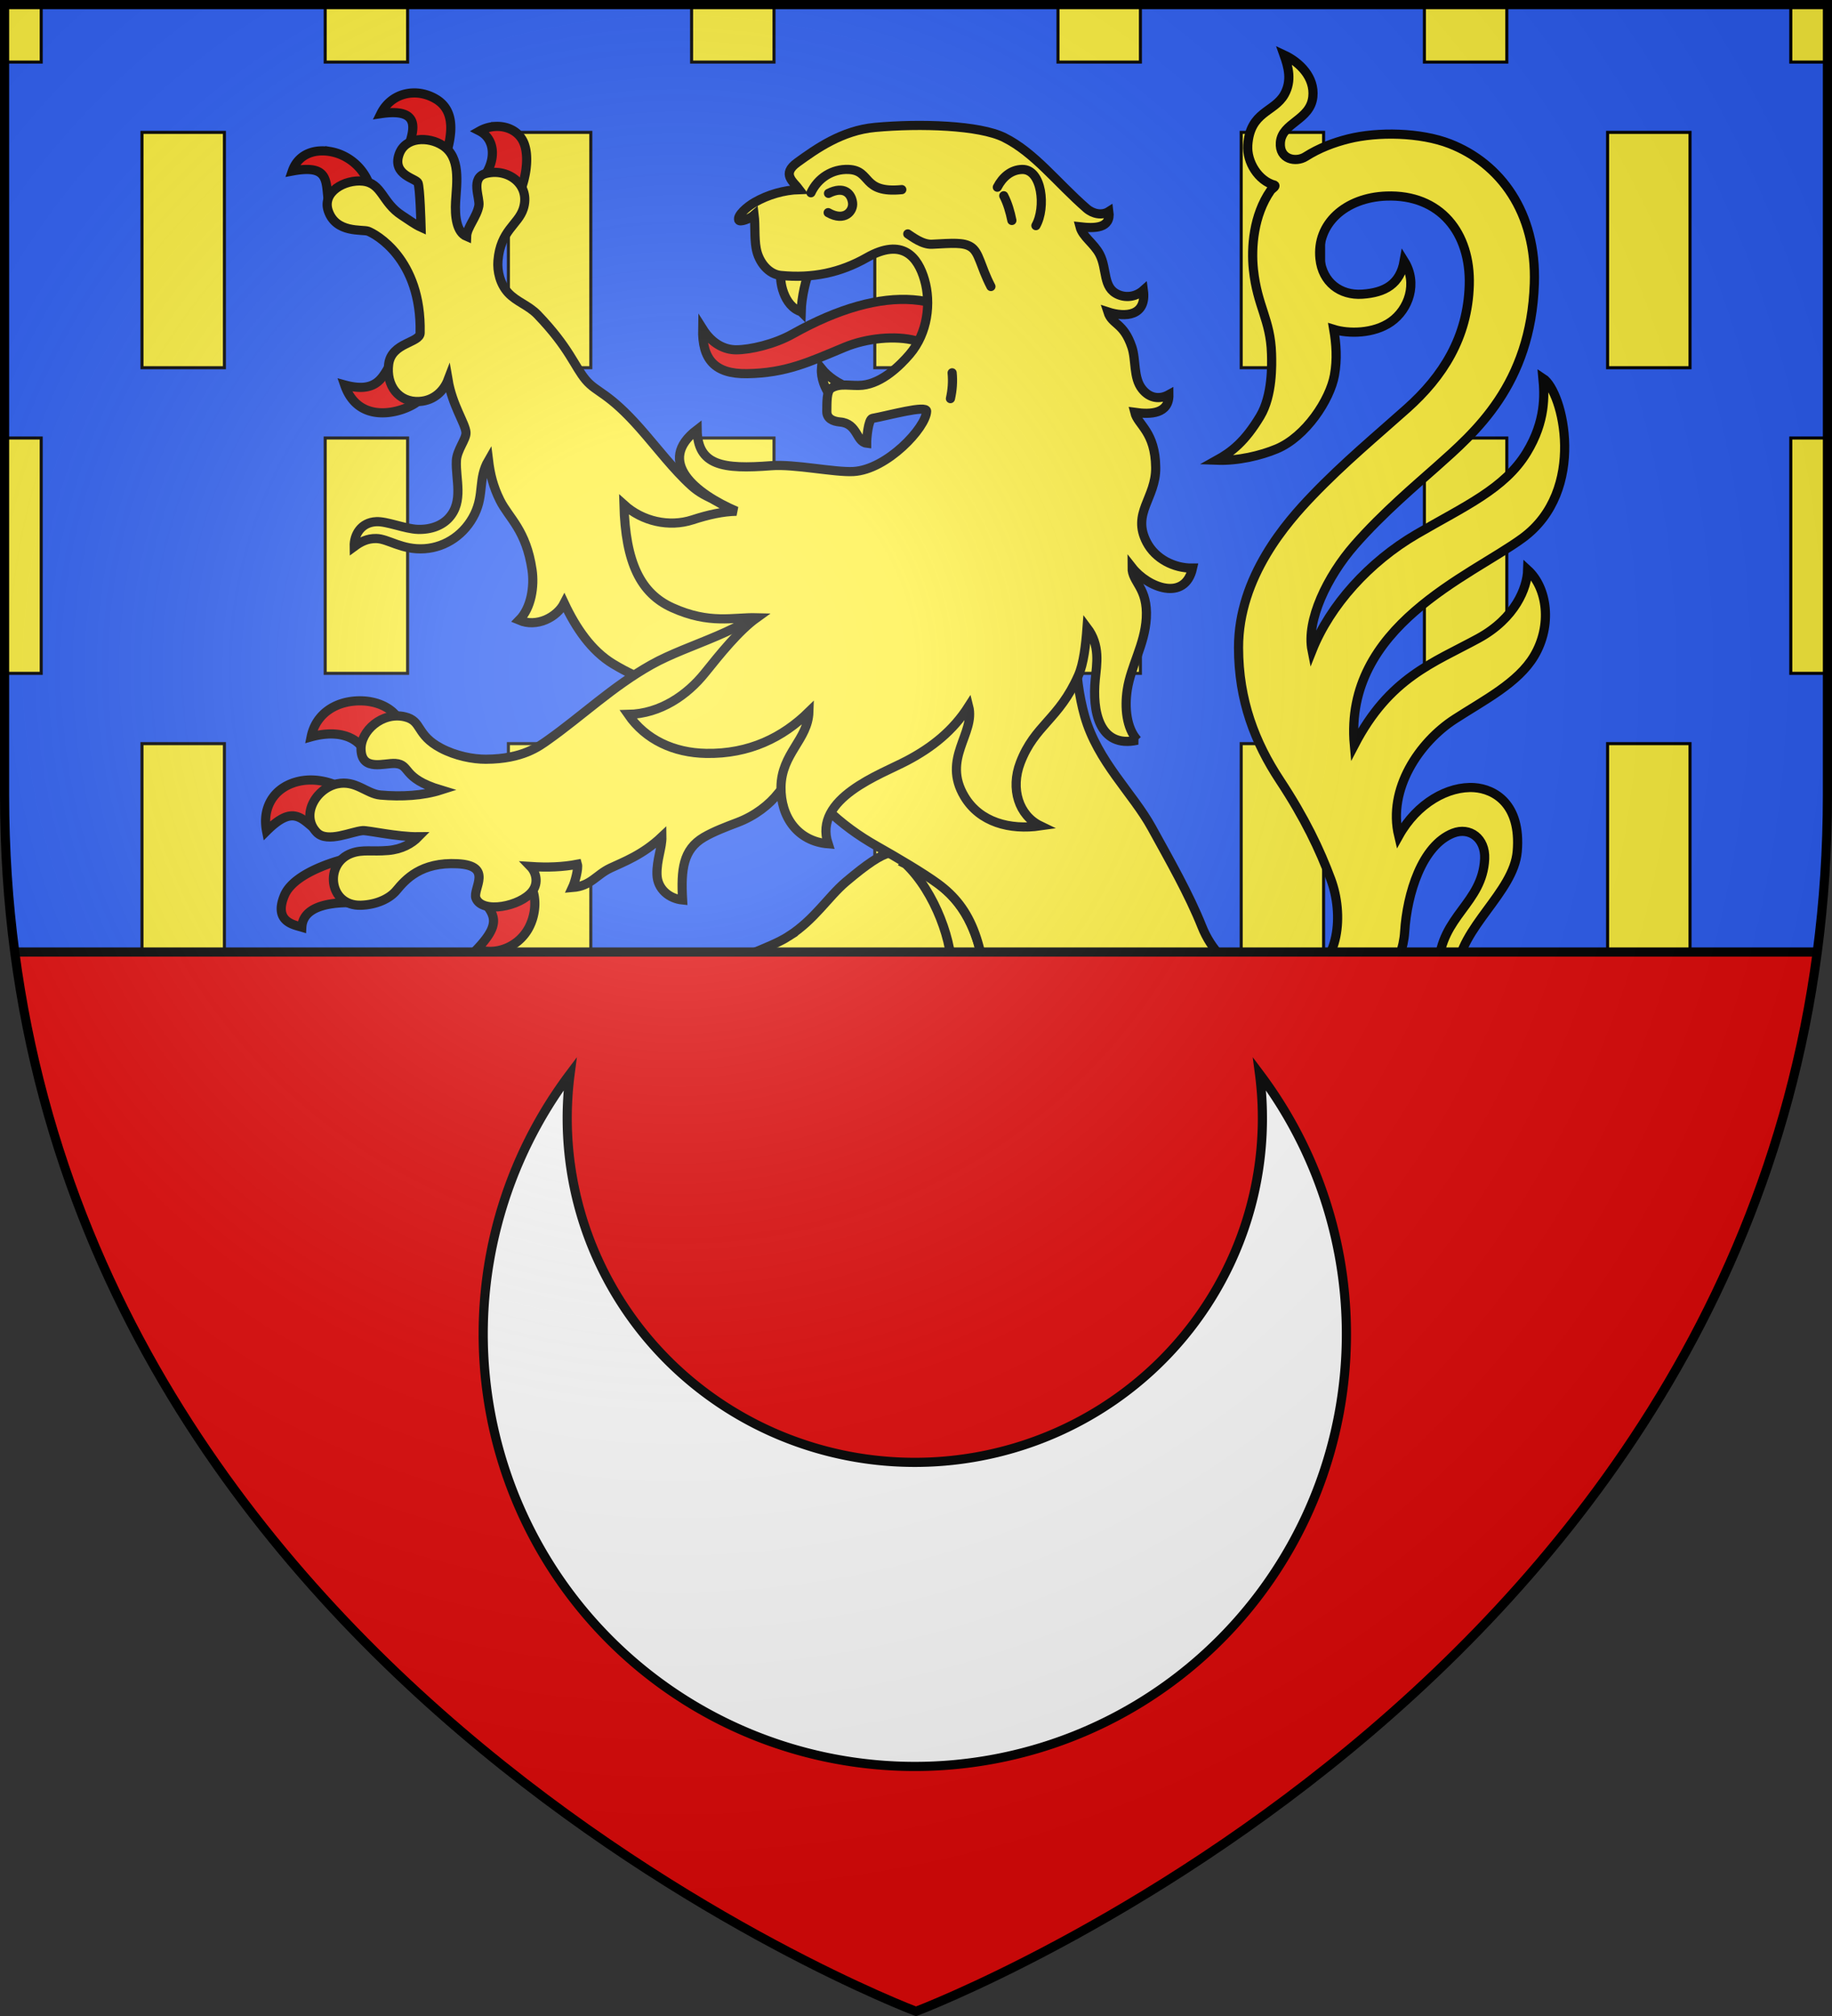 <svg xmlns="http://www.w3.org/2000/svg" xmlns:xlink="http://www.w3.org/1999/xlink" width="600" height="660" version="1.0"><rect width="100%" height="100%" fill="#333333" stroke="none"/><defs><radialGradient xlink:href="#a" id="b" cx="221.445" cy="226.331" r="300" fx="221.445" fy="226.331" gradientTransform="matrix(1.353 0 0 1.349 -77.63 -85.747)" gradientUnits="userSpaceOnUse"/><linearGradient id="a"><stop offset="0" stop-color="#fff" stop-opacity=".314"/><stop offset=".19" stop-color="#fff" stop-opacity=".251"/><stop offset=".6" stop-color="#6b6b6b" stop-opacity=".125"/><stop offset="1" stop-opacity=".125"/></linearGradient></defs><path fill="#2b5df2" fill-rule="evenodd" d="M300 658.5s298.5-112.32 298.5-397.772V2.176H1.5v258.552C1.5 546.18 300 658.5 300 658.5"/><path fill="#fcef3c" stroke="#000" d="M1.5 2v18.323h12V2zm105 0v18.323h27V2zm120 0v18.323h27V2zm120 0v18.323h27V2zm120 0v18.323h27V2zm120 0v18.323h12V2zm-540 41.337v77.045h27V43.337zm120 0v77.045h27V43.337zm120 0v77.045h27V43.337zm120 0v77.045h27V43.337zm120 0v77.045h27V43.337zM1.5 143.396v77.045h12v-77.045zm105 0v77.045h27v-77.045zm120 0v77.045h27v-77.045zm120 0v77.045h27v-77.045zm120 0v77.045h27v-77.045zm120 0v77.045h12v-77.045zm-540 100.059V320.5h27v-77.045zm120 0V320.5h27v-77.045zm120 0V320.5h27v-77.045zm120 0V320.5h27v-77.045zm120 0V320.5h27v-77.045z" color="#000" overflow="visible" style="marker:none"/><g fill-rule="evenodd" stroke="#000" stroke-width="3"><path fill="#fff03c" d="M262.387 102.06c-5.792-1.855-7.266-10.243-6.557-13.125l9.443-.782c-1.296 3.092-2.765 8.992-2.886 13.908z"/><path fill="#e00808" d="M135.16 30.436c-4.275.169-8.277 2.461-10.41 6.77 13.691-2.06 10.47 5.973 9.187 10.467l12.125 3.158c1.867-6.394 3.334-14.432-3.254-18.383-2.418-1.45-5.083-2.113-7.648-2.012zm27.158 10.957c-1.785.081-3.6.577-5.248 1.504 4.996 2.551 5.6 9.273 1.389 15.02l11.57 5.465c2.112-4.482 3.45-12 1.533-16.625-1.537-3.707-5.318-5.542-9.244-5.364zM105.126 49.4c-4.131.136-7.846 2.128-9.384 6.596 12.101-2.268 10.931 3.27 11.77 9.756l13.603-4.856c-1.98-6.098-7.273-10.357-13.084-11.303a15 15 0 0 0-2.905-.193zm22.528 70.295c-2.394 3.586-4.206 9.222-14.768 6.326 5.017 14.542 21.518 8.144 24.47 4.895zM118.57 229.45c-8.067-.254-15.081 3.906-16.662 11.777 6.827-1.905 13.277-1.015 16.654 3.371l11.826-9.482c-2.173-3.305-6.631-5.503-11.818-5.666zm-16.29 25.914c-2.094-.052-4.433.226-6.808 1.148-6.686 2.599-9.491 8.823-8.166 15.557 9.22-9.154 11.584-3.68 17.438.637l5.57-15.51s-3.425-1.717-8.033-1.832zm11.204 25.697s-16.834 3.86-20.297 11.998c-3.694 8.68 3.073 9.7 5.66 10.477.348-6.352 7.949-8.131 16.213-8.033zm60.644 9.551-15.437 4.926c3.911 4.578 4.69 7.656-2.49 15.232 6.484 2.184 13.69-.908 16.957-6.963 2.262-4.192 2.651-9.54.97-13.195zm-27.966 120.832c-8.149.224-16.007 5.1-15.764 11.246 4.177-4.49 13.186-1.513 19.568 3.365 3.785-4.555 8.423-7.512 10.674-9.767-3.044-3.057-8.764-5.001-14.478-4.844zm-9.914 24.678c-3.245-.062-7.537.565-11.836 2.767-8.9 4.56-8.927 15.352-.649 16.291-.211-8.06 7.34-7.86 13.863-6.326l3.106-12.068c-.968-.342-2.538-.627-4.484-.664zm11.836 24.047c-5.07.523-10.007 2.563-13.413 7.355-4.807 6.765-2.482 16.325 3.362 15.89-.965-10.35 8.721-9.264 16.064-10.138zm61.957 1.029-12.256 7.053c5.413 3.928 9.768 9.713 7.097 15.082 4.986-.534 8.901-3.649 9.295-8.42.465-5.622-2.083-11.049-4.136-13.715zm228.484 16.22-9.2 11.95c7.59.15 10.558 5.478 7.632 10.803 5.304.507 10.13-3.564 10.527-8.872.513-6.868-3.859-11.104-8.96-13.88zm-76.432 1.43c-3.52-.093-6.906.494-10.14 2.37-6.459 3.744-9.008 15.052.658 18.294.273-4.58 1.69-9.692 11.812-8.232l4.145-11.66c-2.202-.414-4.363-.716-6.475-.772zm12.666 21.908c-4.89.665-11.616 3.501-14.605 8-4.744 7.141-2.004 15.803 2.201 18.64 1.032-8.932 2.634-11.417 14.785-15.63zm16.532 10.723c-3.841 2.979-7.092 6.795-7.045 12.424.088 10.603 8.857 10.471 14.296 8.627-6.083-3.171-2.636-5.949 1.69-9.502 2.248-1.847 2.873-4.038 2.603-6.44z"/><path fill="#fff03c" d="M149.468 150.818c-.298 6.03 2.459 13.3-2.418 18.706-2.226 2.468-5.812 3.916-10.203 3.786-4.155-.124-10.099-2.693-13.634-2.524-4.934.236-7.293 4.23-7.208 8.158 2.086-1.537 4.218-2.68 7.206-2.641 3.924.047 8.409 3.847 15.855 3.334 7.125-.49 13.265-4.903 16.389-11.357 3.183-6.577 1.046-11.565 4.53-17.567.539 4.432 1.495 8.51 3.76 13.057 2.93 5.884 8.603 9.727 10.514 22.857.777 5.338-.246 12.394-4.234 16.413 5.75 2.48 12.388-.94 14.765-5.588 3.832 8.157 8.931 15.631 15.995 19.904 9.098 5.502 18.197 8.499 28.723 9.3l19.57-16.77 11.091-36.657c-5.703-1.96-12.29-4.607-17.19-6.46-5.576-2.11-11.65-3.34-16.484-7.71-5.837-5.276-11.242-12.416-16.634-18.557-10.692-12.176-14.37-11.832-17.979-16.093-3.728-4.402-5.336-10.463-15.857-21.417-2.897-3.016-6.924-4.225-9.603-7.15-2.61-2.852-3.616-6.962-3.33-10.485.807-9.928 6.59-11.783 8.279-16.975 2.5-7.686-4.68-13.402-12.094-11.621-5.46 1.311-1.955 8.077-2.45 10.644-.73 3.777-3.913 7.056-4.009 10.008-3.246-1.358-3.889-6.5-3.601-11.435.362-6.213 1.747-14.5-4.253-18.36-4.653-2.992-12.31-2.878-14.282 2.979-2.292 6.806 5.708 7.823 6.237 9.322.628 1.782.937 12.69.988 14.493-2.084-.94-3.868-2.327-6.302-3.896-6.568-4.233-6.424-10.569-12.802-11.217-5.876-.597-13.397 3.545-11.294 9.735 2.529 7.442 11.177 5.98 13.067 6.675 2.147.789 17.541 8.87 17.023 33.291-.07 3.302-9.331 3.074-10.3 10.174-.964 7.06 3.316 12.641 10.02 12.26 5.016-.284 8.124-3.7 9.41-7.067 1.424 8.39 5.657 14.198 5.882 17.201.164 2.182-2.968 5.702-3.143 9.25zm108.81 155.7c-6.09 3.903-17.78 7.239-27.002 12.51-17.06 9.753-25.288 16.975-25.999 24.524-.072.77-2.29 8.415-12.206 15.478-5.93 4.224-13.679 7.474-22.18 6.957-5.653-.343-13.535-2.22-16.045-8.999-4.145-11.193 7.281-15.092 5.708-26.391-.711-5.112-5.45-6.96-6.97-6.424 2.172 2.277 3.3 5.42 2.704 8.569-1.018 5.379-5.451 8.644-7.825 14.729-2.29 5.867-2.283 15.032 5.59 20.837 7.366 5.43 20.168 7.576 32.336 3.98 12.13-3.585 16.525-8.758 20.57-13.444-.953 5.421.564 7.521-.589 11.6-2.177 7.707-8.432 11.697-15.602 14.532 8.73 5.388 17.74.915 21.213-4.974 3.27-5.543 5.102 10.618 2.327 20.76-1.859 6.795-5.521 12.576-10.685 16.529-11.565 8.853-21.387 9.507-32.314 6.619-6.299-1.666-4.002-8.162-13.088-9.253-4.06-.487-9.311 5.273-9.376 9.626-.099 6.944 18.073 8.337 19.72 10.097-4.161 2.826-10.552 4.145-16.223 3.873-2.088-.1-7.59-4.683-12.255-2.327-2.82 1.426-8.128 7.302-3.607 12.957 4.736 5.924 11.789.515 15.36-.654 2.909-.952 16.207-.279 21.932-1.404-2.14 3.565-7.455 6.764-12.939 8.268-6.525 1.789-10.68-.005-13.51 4.253-4.042 6.078 1.115 15.319 7.024 14.879 11.056-.812 9.697-12.637 21.552-14.566 4.98-.811 10.723-.765 14.246.046 4.955 1.142-1.391 5.722 4.056 8.804 6.464 3.656 16.646-3.202 16.768-6.113.22-5.225-3.535-5.584-5.901-7.787 7.47.584 13.585.312 18.787-2.76.052 3.677-1.86 6.283-1.27 10.131.563 3.673 3.237 5.105 6.083 4.766-.676-8.586 5.574-10.41 9.526-15.645 1.967-2.606 3.257-5.076 4.559-7.64.644 6.573 1.277 15.864 14.147 12.846-5.736-3.454-6.348-10.824-4.925-18.08.502-2.562 1.842-4.802 3.983-6.44 3.602-2.752 10.325 3.32 19.423-2.407-3.867-1.135-4.964-3.356-4.638-5.66.423-2.995 2.02-5.629 2.105-7.943.168-4.595-2.716-8.272-4.973-11.471-3.788-5.37-3.483-15.041-3.124-22.734.5-10.763 3.372-18.648 18.605-29.25 14.207-9.889 41.189-4.951 41.332-7.077 3.371-49.818-11.871-56.189-24.886-63.807-6.255-3.66-8.567-4.73-22.765 7.255-5.803 4.9-10.225 12.355-18.759 17.825z"/><path fill="#fff03c" d="M296.59 282.83c9.534 9.022 15.85 26.12 15.077 36.818-9.472 16.025-6.927 25.218 2.226 25.7 7.469.4 9.044-7.94 8.967-18.128-.07-9.09-1.19-16.668-4.841-24.547-4.982-10.752-13.218-15.792-21.429-19.842z"/><path fill="#fff03c" d="M422.034 341.34c6.808-.457 13.984-8.18 26.01 4.63 2.312-4.966 1.91-11.286-3.585-14.948 7.817-5.353 14.922-15.542 15.579-25.928.793-12.546 5.655-28.32 15.868-32.333 5.418-2.129 10.636 1.67 10.333 8.4-.657 14.61-14.261 18.598-15.11 34.937-.469 9.008 5.402 18.164 15.616 12.789-5.872-2.533-9.767-6.328-9.472-11.036.885-14.147 18.49-25.715 19.635-39.083 1.346-15.725-7.65-20.46-14.026-20.907-8.538-.599-18.782 5.02-24.788 15.811-3.701-15.405 6.763-30.74 18.337-38.238 9.698-6.283 20.752-11.846 26.016-20.68 5.935-9.959 4.383-22.266-2.11-28.186-.176 5.873-4.04 15.826-16.187 22.44-14.746 8.029-29.077 12.783-40.594 34.9-3.507-38.968 37.991-55.228 55.089-67.747 21.22-15.538 13.349-48.042 6.682-52.34.517 5.463.958 14.026-5.313 24.322-7.254 11.91-20.317 17.554-36.021 26.709-15.618 9.104-28.416 23.344-34.285 38.099-1.966-9.81 4.978-24.264 13.923-34.489 9.265-10.59 20.416-19.95 26.749-25.594 12.615-11.241 31.012-26.825 32.132-60.018.792-23.344-11.222-39.376-27.662-45.783-9.642-3.757-23.645-4.005-33.224-1.606-4.806 1.204-9.582 2.99-14.038 5.82-3.137 1.994-8.662.954-8.249-4.616.488-6.564 9.83-7.28 10.634-14.978.663-6.35-4.278-11.318-9.435-13.708 1.372 3.845 2.675 8.378.114 12.932-3.337 5.935-11.243 5.51-11.993 16.601-.37 5.548 3.479 11.695 8.758 13.113.631.364-.88 1.175-1.307 1.793-5.586 8.078-6.37 18.599-5.601 25.862 1.283 12.13 5.595 16.309 5.931 27.563.105 3.508.353 13.625-3.703 20.399-5 8.35-9.374 11.72-14.27 14.433 7.01.264 14.451-1.546 19.637-3.708 9.587-3.996 17.502-16.153 18.938-24.118.955-5.303.587-10.23-.227-15.017 4.779 1.483 13.036 1.505 18.713-2.46 5.83-4.073 8.9-12.634 4.355-19.92-1.318 7.532-6.261 10.376-13.776 10.862-7.151.463-12.985-3.863-13.804-11.618-1.208-11.429 8.326-20.016 21.713-20.51 17.734-.653 27.697 12.125 27.182 29.184-.516 17.1-8.663 29.88-20.372 40.342-10.06 8.99-20.663 17.742-31.094 28.62-8.135 8.485-24.13 26.44-24.1 49.716.024 17.248 5.39 31.062 13.552 43.425 8.164 12.363 13.075 22.71 16.667 32.365 4.317 11.605 2.831 27.626-8.4 32.39-11.634 4.934-27.76-1.698-33.805-16.877-4.23-10.62-10.615-21.798-16.449-32.392-6.228-11.313-17.75-21.647-21.97-36.574-3.74-13.233-3.29-28.644-2.56-36.446 2-21.38-5.121-41.278-25.48-47.636-20.358-6.357-37.287-.665-48.284 9.438-11.15 10.244-12.992 23.707-23.953 35.661-10.509 11.461-29.01 15.134-41.644 22.222-12.568 7.05-22.764 16.81-33.745 24.587-2.972 2.104-8.374 6.296-20.41 6.35-4.286.02-9.95-1.09-14.756-3.642-8.285-4.4-6.026-8.86-11.755-10.237-7.473-1.794-14.645 4.683-14.4 10.757.289 7.242 7.785 4.253 11.264 4.514 5.148.386 1.866 4.764 14.882 8.682-5.864 1.875-12.97 2.257-19.782 1.653-4.571-.404-8.1-4.984-14.176-3.675-7.035 1.517-12.114 10.423-6.612 15.966 3.437 3.463 11.485-.404 14.946-.645 1.87-.13 11.288 2.092 18.302 2.006-2.176 2.238-5.457 4.104-9.914 4.485-5.366.459-8.338-.397-11.993.915-9.119 3.273-7.534 17.36 3.057 17.02 5.044-.16 9.358-2.128 11.59-4.818 3.01-3.628 8.049-9.392 20.077-8.765 11.836.616 4.854 8.259 5.995 11.255 1.987 5.217 14.64 2.732 18.458-2.24 2.189-2.85 1.162-6.296-.601-8.112 5.58.367 10.66.17 15.373-.746.402 1.355-.777 5.85-1.614 7.624 6.053-.482 7.724-4.142 12.41-6.354 4.249-2.007 10.549-4.299 16.877-10.275.061 3.646-1.721 7.548-1.612 12.296.114 4.978 4.163 8.002 8.391 8.415-.567-9.955.147-16.518 6.945-20.522 3.313-1.95 7.514-3.51 11.058-4.857 5.7-2.164 10.437-5.837 13.415-9.69.841-1.087 6.317-6.39 7.563-4.998 1.444 2.485 2.779 5.038 8.08 10.165 5.071 4.904 10.491 8.84 16.523 12.25 6.915 3.909 15.341 8.886 20.07 12.36 5.342 3.925 9.4 8.809 12.117 16.337 2.59 7.174 3.776 15.916 3.367 23.656-.306 5.797-.727 10.685-.097 15.997.69 5.806 5.062 8.191 4.838 13.588-.092 2.237-5.72 4.918-5.902 11.261-.248 8.615 3.993 12.178 3.804 17.573-.152 4.347-3.186 7.656-6.6 9.216 3.46 5.227 12.291 1.038 14.6-5.303 3.401 4.295 5.844 11.07 5.497 18.784-.918 10.385-8.188 16.397-20.65 22.29-8.493 4.016-24.278 13.982-24.843 26.055-.242 5.253.93 9.291 3.874 12.505-.812-4.911-.144-10.005 3.145-15.112 7.714-11.975 22.976-15.694 34.408-22.94 10.676-6.767 15.009-15.418 15.412-24.972.32-7.5-2.678-18.736-2.693-21.386 3.268 4.41 6.02 7.62 9.908 10.47 4.765 3.49 10.625 5.787 15.44 8.36 5.749 3.073 10.663 7.482 15.164 11.437 3.663 3.219 8.201 7.435 10.854 11.812.636 1.05 2.012 5.809 1.952 10.646-.036 2.818-.147 9.308-.7 14.01-.702 5.98-2.815 12.612-6.827 18.09-2.437 3.327-5.943 5.91-10.174 7.493-5.47 2.047-9.043-.629-13.032-.39-6.456.388-9.353 8.618-5.762 13.343 3.057 4.021 7.866.223 11.298-1.672 3.157-1.743 9.248-1.886 15.232-4.104-8.038 12.474-11.727 8.38-15.376 11.699-4.383 3.986-2.008 15.917 4.103 14.53 6.525-1.48 5.082-6.47 5.995-7.221 1.998-1.644 8.734-5.067 14.66-12.33 0 0 .035 5.259-1.21 8.067-1.523 3.436-7.866 4.413-8.342 9.56-.66 7.12 7.081 8.95 12.551 6.455 9.134-4.167 1.723-12.915 4.638-16.613 3.07-3.894 5.352.163 14.898-13.143 1.043 2 3.533 3.105 6.188 2.777 6.908-.853 14.12-9.479 9.218-14.644-2.705-2.85-11.525.15-9.295-2.234 3.933-4.205 7.087-13.569 8.1-16.482 1.88 3.741 4.184 8.214 10.854 7.303-4.937-10.753 2.718-10.265 3.044-18.043.093-2.219-.837-4.849-1.958-6.611 7.48 3.875 22.66 5.542 21.27-7.314-7.816 5.835-12.751 2.62-17.948-.658-3.573-2.253-7.594-5.88-7.269-12.67.343-7.259 5.182-5.352 5.878-13.395.227-2.628-.4-5.889-2.64-7.07-3.448-1.817-7.784.534-7.039-5.384.396-3.139 9.31-8.965 13.662-11.513-2.833-.24-8.312.037-12.394 1.346-3.445 1.105-8.983 4.604-14.43 3.985-3.37-.382-7.805-4.182-11.894-8.473-5.6-5.874-10.255-13.367-13.282-22.18-2.402-6.99-3.642-19.76-1.759-19.465 6.927 2.192 13.193 5.193 20.97 4.67z"/><path fill="#e00808" d="M324.092 113.055c-8.6.22-16.895.445-24.11-1.498-6.72-1.81-16.182-.865-23.428 2.154-11.657 4.856-19.112 8.415-31.825 8.623-10.705.176-14.806-4.718-14.6-14.674 3.163 5.026 7.285 6.843 10.908 6.86 4.662.02 12.635-1.846 18.53-5.153 30.512-17.122 53.094-14.06 64.525 3.688z"/><path fill="#fff03c" d="M269.04 120.667c-.234 3.047 1.17 6.672 2.871 8.76l6.268-2.493c-3.579-1.306-6.933-3.534-9.139-6.267z"/><path fill="#fff03c" d="M372.511 242.319c-3.636-3.976-4.202-10.728-3.32-16.501 1.204-7.873 5.739-14.841 6.235-23.449.57-10.069-4.71-11.674-4.676-16.6 5.176 6.621 17.353 11.336 19.816.22-6.144.069-12.189-3.095-14.988-8.43-5.04-9.608 3.035-14.43 2.925-24.467-.127-11.839-5.833-13.885-6.864-18.085 5.234.762 11.278.486 11.185-5.814-2.94 1.631-6.257 1.316-8.747-1.816-2.986-3.755-1.926-9.46-3.402-13.814-2.74-8.082-6.468-7.144-7.836-11.447 5.681 1.862 12.767 1.408 11.632-7.09-2.204 1.963-5.345 2.66-8.232 1.421-5.192-2.229-3.53-8.28-6.09-13.2-1.856-3.563-5.598-5.761-6.437-8.989 4.747.544 10.234.588 9.459-5.027-2.215 1.42-5.221.835-7.32-.996-9.826-8.571-16.961-18.221-26.952-23.21-8.1-4.045-27.537-4.673-42.318-3.314-10.893 1.002-19.348 7.068-25.452 11.474-5.32 3.84-1.26 6.284.672 8.88-5.026.146-10.301 1.67-14.69 4.198-2.533 1.458-5.695 4.278-5.18 5.749.299.85 3.582-.324 5.06-1.614.412 3.41.031 7.441.67 10.947.842 4.612 4.14 8.449 8.057 8.833 10.39 1.02 19.484-.905 28.158-5.829 11.743-6.665 16.75-.207 18.908 7.253 2.176 7.523 1.104 17.418-4.893 24.422-3.113 3.636-8.964 9.392-15.404 10.084-3.614.389-7.354-.868-10.29.992-1.496.949-1.366 4.59-1.407 7.554-.033 2.314 1.891 3.287 4.377 3.503 5.762.501 5.208 6.52 8.663 6.937-.01-1.55.531-7.867 1.89-8.115 5.46-.996 17.825-4.482 17.753-2.35-.186 5.363-12.975 19.136-23.978 19.74-6.151.339-19.326-2.508-26.908-1.911-15.899 1.24-24.1-.009-24.275-11.807-13.703 10.442-.415 21.021 12.895 26.72-4.464.073-9.251 1.143-14.416 2.82-7.674 2.493-16.414.493-22.443-4.967.508 19 5.474 29.04 15.826 33.717 12.302 5.559 19.883 3.088 27.683 3.296-5.889 4.222-12.048 11.921-17.074 18.167-5.648 7.018-14.416 13.281-25.063 13.484 5.74 8.329 15 12.568 25.518 12.758 14.193.258 25.136-5.254 33.684-13.617-.289 9.113-8.97 13.616-9.142 24.604-.153 9.818 5.462 17.782 15.428 18.614-4.942-14.957 17.24-22.669 25.862-27.233 8.16-4.32 15.022-9.715 20.171-17.78 2.274 8.939-8.883 17.052-1.372 29.564 5.05 8.414 14.83 11.011 24.854 9.565-7.047-3.397-9.854-12.094-6.563-20.683 4.725-12.334 12.604-14.084 19.026-28.555 1.704-3.84 2.404-9.897 2.834-15.656 4.4 5.827 3.176 11.872 2.671 17.108-.949 9.837 1.076 22.563 13.82 19.742z"/><path fill="#fff03c" stroke-linecap="round" d="M311.834 122.054c.276 2.898.067 5.633-.556 8.443M297.307 76.58c1.419.911 4.778 3.545 7.924 3.383 6.785-.35 10.247-.662 12.667.818 2.87 1.756 3.135 6.285 6.64 13.012m4.206-29.704c1.278 2.456 2.101 5.328 2.66 8.085m-4.765-10.892c1.7-3.298 4.487-5.734 8.134-5.81 6.561-.134 7.83 12.542 4.5 18.392M265.59 63.107c2.26-4.843 7.013-7.864 12.345-7.634 7.679.327 4.18 7.91 17.412 6.602m-24.001 1.23c5.04-2.56 7.51.053 7.879 3.084.328 2.7-2.568 6.322-7.993 3.228"/></g><path fill="#e20909" fill-rule="evenodd" d="M300 658.5c194.785-80.549 285.822-237.305 294.853-346.826H5.148C11.863 403.98 88.708 569.126 300 658.5"/><path fill="#fff" stroke="#000" stroke-width="3" d="M412.505 351.566a141.355 141.55 0 1 1-225.789 0 113.843 112.672 0 1 0 225.789 0z"/><path fill="none" stroke="#000" stroke-width="3" d="M5.148 311.674h589.705"/><path fill="url(#b)" fill-rule="evenodd" d="M300 658.5s298.5-112.32 298.5-397.772V2.176H1.5v258.552C1.5 546.18 300 658.5 300 658.5" transform="matrix(1 0 0 1.001 0 -.679)"/><path fill="none" stroke="#000" stroke-width="2.999" d="M300 658.5S1.5 546.18 1.5 260.728V2.176h597v258.552C598.5 546.18 300 658.5 300 658.5z" transform="matrix(1 0 0 1.001 0 -.678)"/></svg>
